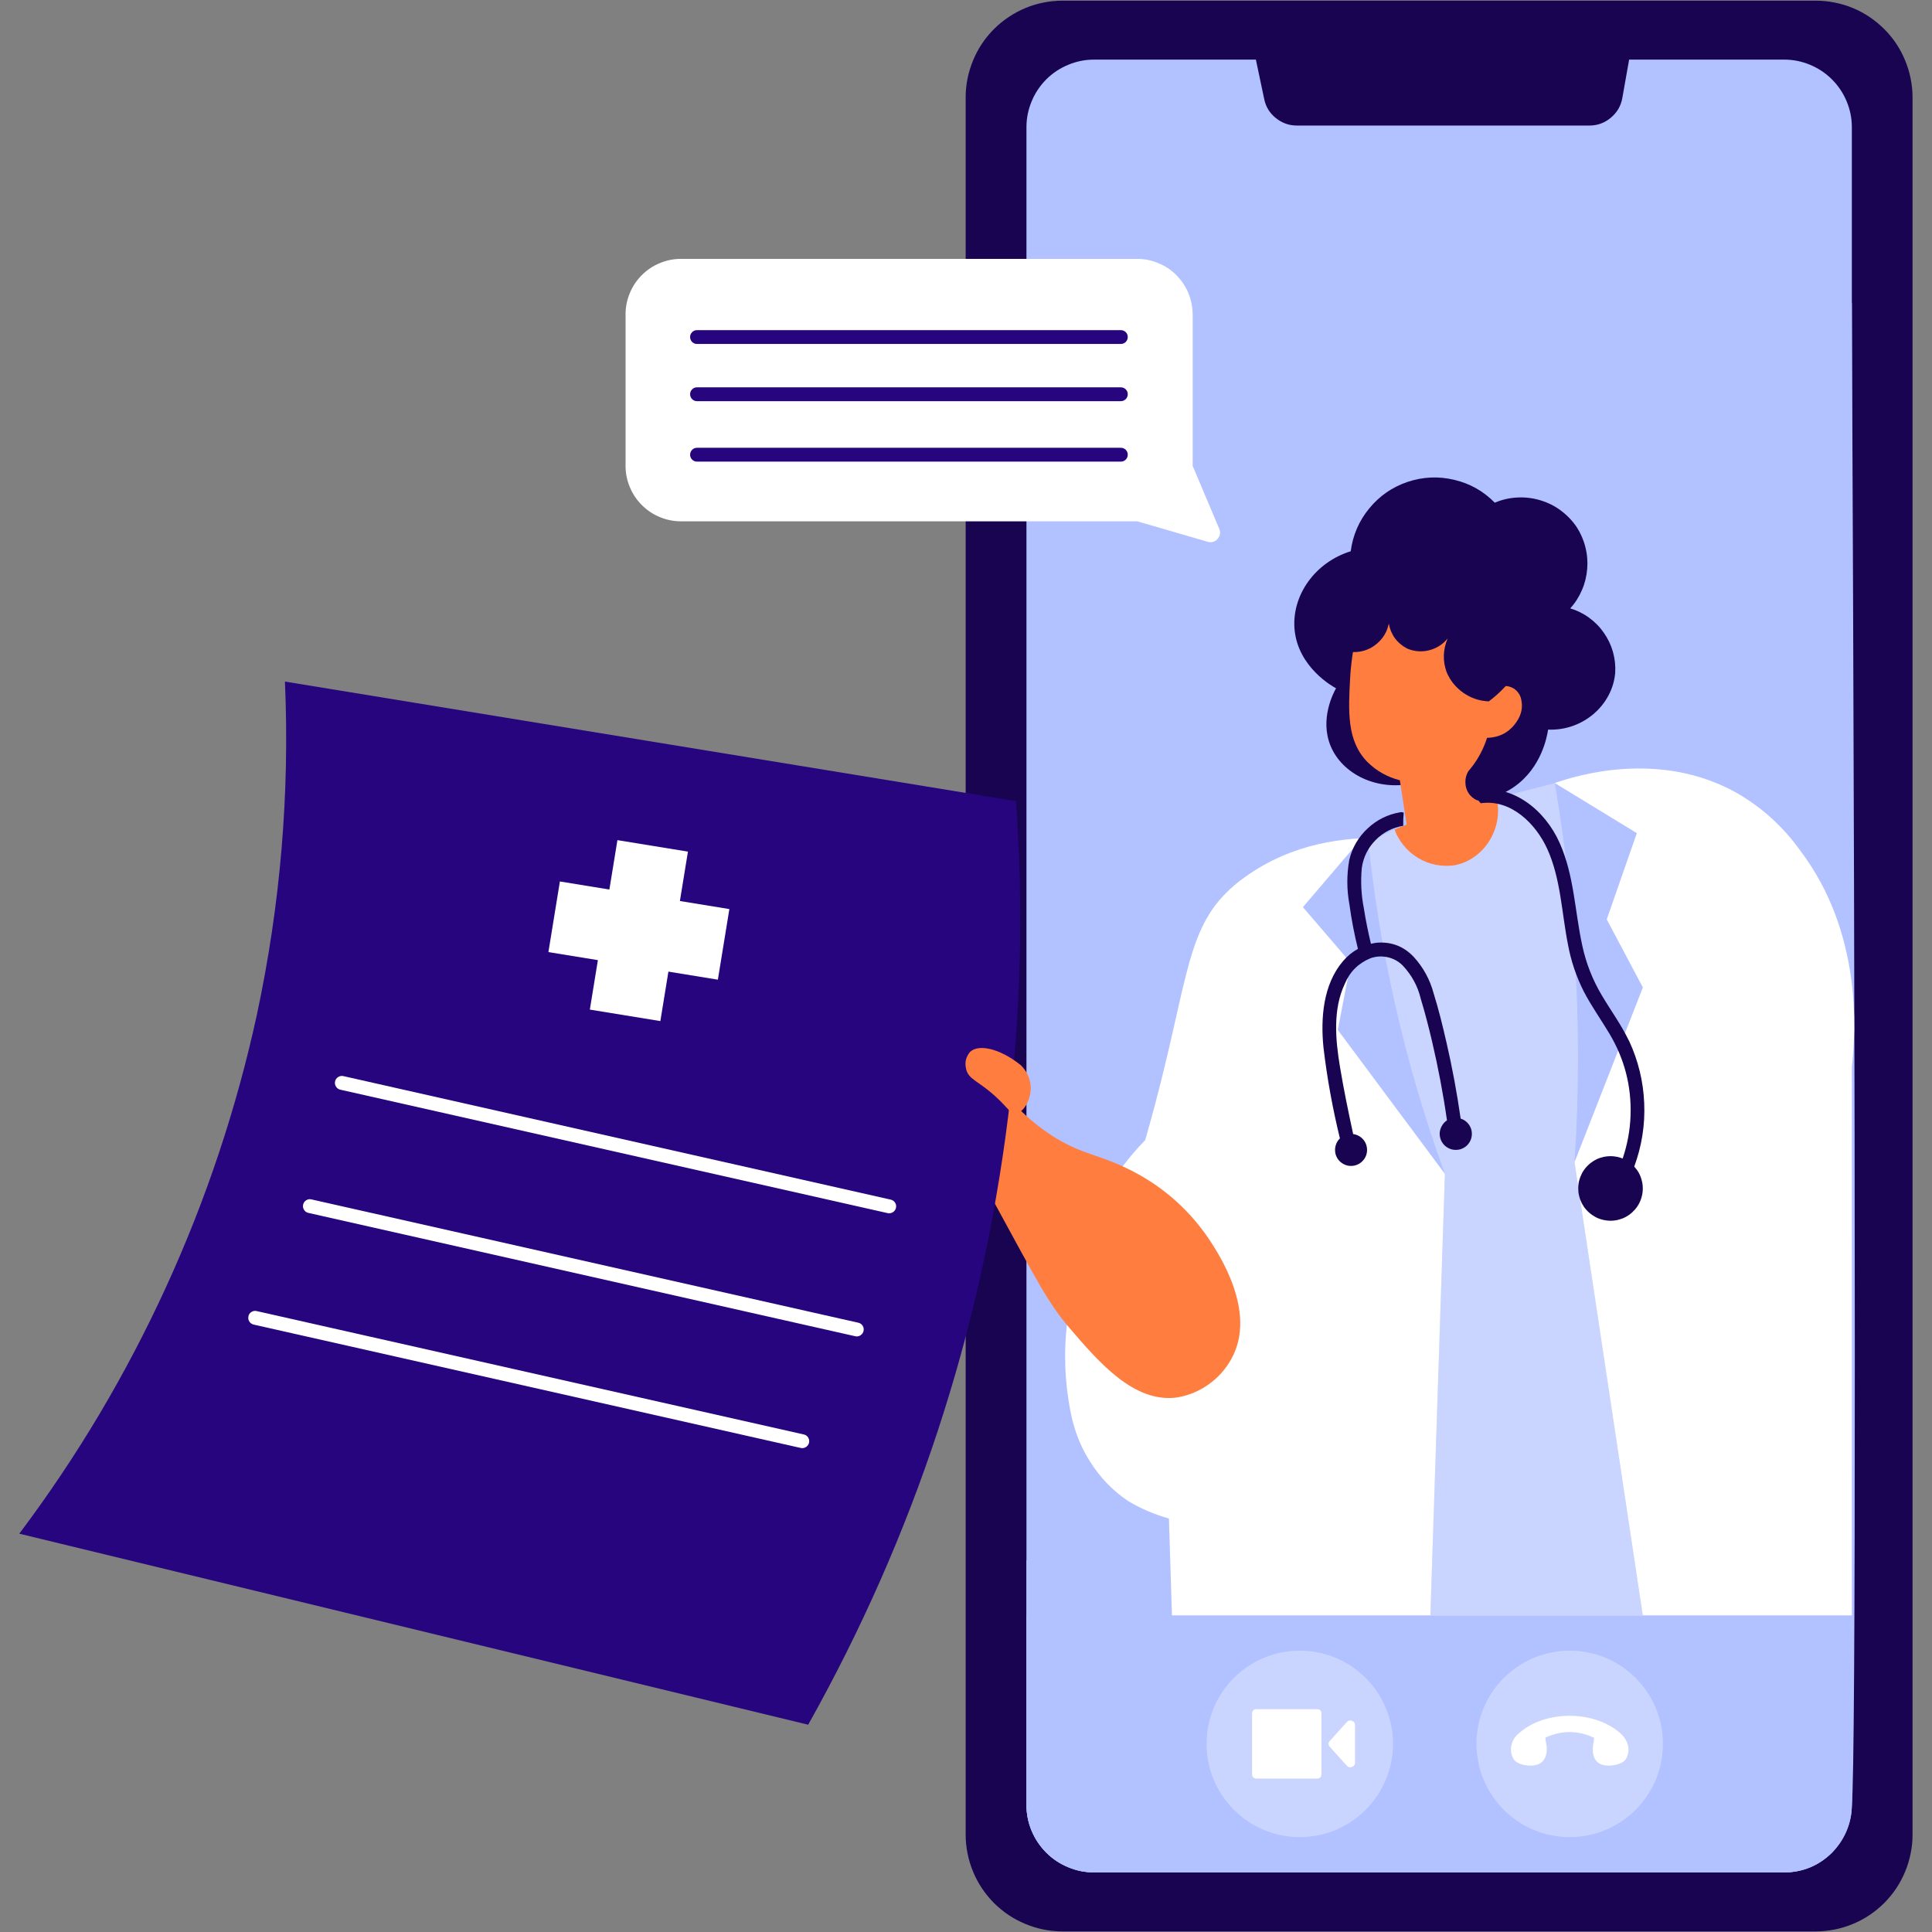 <svg xmlns="http://www.w3.org/2000/svg" xmlns:xlink="http://www.w3.org/1999/xlink" width="120" viewBox="0 0 90 90" height="120" preserveAspectRatio="xMidYMid meet"><rect x="0" y="0" width="90" height="90" fill="#808080" stroke="none"/><defs><filter x="0%" y="0%" width="100%" height="100%" id="49f21573ff"></filter><clipPath id="64d1f76e50"><path d="M 44 0 L 89.398 0 L 89.398 90 L 44 90 Z M 44 0 " clip-rule="nonzero"></path></clipPath><mask id="a262c46795"><g filter="url(#49f21573ff)"><rect x="-9" width="108" fill="#000000" y="-9" height="108" fill-opacity="0.32"></rect></g></mask><clipPath id="e6cf3868e8"><path d="M 1 0.801 L 22.52 0.801 L 22.52 9.922 L 1 9.922 Z M 1 0.801 " clip-rule="nonzero"></path></clipPath><clipPath id="834682bf85"><rect x="0" width="23" y="0" height="10"></rect></clipPath><mask id="fce114311b"><g filter="url(#49f21573ff)"><rect x="-9" width="108" fill="#000000" y="-9" height="108" fill-opacity="0.32"></rect></g></mask><clipPath id="04d671c76a"><path d="M 0.359 0.238 L 13.801 0.238 L 13.801 39.359 L 0.359 39.359 Z M 0.359 0.238 " clip-rule="nonzero"></path></clipPath><clipPath id="ea18ad15f5"><rect x="0" width="14" y="0" height="40"></rect></clipPath><clipPath id="612c8f3539"><path d="M 0.898 15 L 53 15 L 53 81 L 0.898 81 Z M 0.898 15 " clip-rule="nonzero"></path></clipPath></defs><g clip-path="url(#64d1f76e50)"><path fill="#190452" d="M 89.094 4.527 L 89.094 85.477 C 89.094 85.77 89.062 86.062 89.004 86.352 C 88.945 86.641 88.859 86.922 88.746 87.195 C 88.633 87.465 88.496 87.727 88.332 87.969 C 88.168 88.215 87.98 88.441 87.773 88.652 C 87.562 88.859 87.336 89.047 87.09 89.211 C 86.848 89.375 86.586 89.512 86.316 89.625 C 86.043 89.738 85.762 89.824 85.473 89.883 C 85.184 89.941 84.891 89.969 84.598 89.973 L 49.484 89.973 C 49.188 89.969 48.895 89.941 48.605 89.883 C 48.316 89.824 48.035 89.738 47.766 89.625 C 47.492 89.512 47.234 89.375 46.988 89.211 C 46.742 89.047 46.516 88.859 46.305 88.652 C 46.098 88.441 45.91 88.215 45.746 87.969 C 45.582 87.727 45.445 87.465 45.332 87.195 C 45.219 86.922 45.133 86.641 45.074 86.352 C 45.016 86.062 44.984 85.77 44.984 85.477 L 44.984 4.527 C 44.984 4.23 45.016 3.938 45.074 3.648 C 45.133 3.359 45.219 3.082 45.332 2.809 C 45.445 2.535 45.582 2.277 45.746 2.031 C 45.91 1.785 46.098 1.559 46.305 1.352 C 46.516 1.141 46.742 0.957 46.988 0.793 C 47.234 0.629 47.492 0.488 47.766 0.375 C 48.035 0.262 48.316 0.176 48.605 0.121 C 48.895 0.062 49.188 0.031 49.484 0.031 L 84.598 0.031 C 84.891 0.031 85.184 0.062 85.473 0.121 C 85.762 0.176 86.043 0.262 86.316 0.375 C 86.59 0.488 86.848 0.629 87.094 0.793 C 87.336 0.957 87.562 1.145 87.773 1.352 C 87.98 1.559 88.168 1.785 88.332 2.031 C 88.496 2.277 88.633 2.535 88.746 2.809 C 88.859 3.082 88.945 3.359 89.004 3.652 C 89.062 3.941 89.094 4.23 89.094 4.527 Z M 89.094 4.527 " fill-opacity="1" fill-rule="nonzero"></path></g><path fill="#b2c1ff" d="M 83.121 2.777 L 75.891 2.777 C 75.785 3.371 75.68 3.973 75.574 4.566 C 75.508 4.938 75.328 5.242 75.039 5.484 C 74.75 5.727 74.418 5.848 74.043 5.848 L 60.41 5.848 C 60.043 5.848 59.719 5.73 59.434 5.5 C 59.145 5.27 58.965 4.973 58.891 4.613 C 58.762 4 58.633 3.387 58.504 2.777 L 50.961 2.777 C 50.543 2.777 50.141 2.859 49.758 3.02 C 49.371 3.18 49.031 3.406 48.738 3.699 C 48.445 3.996 48.215 4.336 48.059 4.719 C 47.898 5.105 47.816 5.504 47.816 5.922 L 47.816 84.078 C 47.816 84.496 47.895 84.895 48.055 85.281 C 48.215 85.664 48.445 86.004 48.738 86.301 C 49.031 86.594 49.371 86.82 49.758 86.98 C 50.141 87.141 50.543 87.223 50.961 87.223 L 83.121 87.223 C 83.539 87.223 83.938 87.141 84.324 86.98 C 84.707 86.82 85.047 86.594 85.34 86.301 C 85.637 86.004 85.863 85.664 86.023 85.281 C 86.184 84.895 86.266 84.496 86.266 84.078 L 86.266 5.922 C 86.266 5.504 86.184 5.105 86.023 4.719 C 85.863 4.336 85.637 3.996 85.34 3.699 C 85.047 3.406 84.707 3.18 84.324 3.02 C 83.938 2.859 83.539 2.777 83.121 2.777 Z M 83.121 2.777 " fill-opacity="1" fill-rule="nonzero"></path><path fill="#b2c1ff" d="M 47.816 84.078 C 47.816 84.496 47.898 84.895 48.059 85.281 C 48.215 85.664 48.445 86.004 48.738 86.301 C 49.031 86.594 49.371 86.82 49.758 86.98 C 50.141 87.141 50.543 87.223 50.961 87.223 L 83.121 87.223 C 83.988 87.223 84.73 86.914 85.34 86.301 C 85.895 85.66 86.203 84.922 86.266 84.078 C 86.457 82.227 86.445 53.414 86.266 14.086 C 85.492 18.219 83.723 24.094 79.066 28.926 C 73.195 35.027 67.719 32.816 61.496 39.781 C 60.371 41.039 56.469 45.512 54.984 52.172 C 54.09 56.188 54.75 57.992 53.727 61.973 C 52.453 66.914 49.805 70.492 47.816 72.707 Z M 47.816 84.078 " fill-opacity="1" fill-rule="nonzero"></path><path fill="#b2c1ff" d="M 86.266 75.25 L 86.266 84.078 C 86.266 84.496 86.184 84.895 86.023 85.281 C 85.863 85.664 85.637 86.004 85.344 86.301 C 85.047 86.594 84.707 86.82 84.324 86.98 C 83.938 87.141 83.539 87.223 83.121 87.223 L 50.961 87.223 C 50.543 87.223 50.141 87.141 49.758 86.98 C 49.371 86.82 49.031 86.594 48.738 86.301 C 48.445 86.004 48.215 85.664 48.055 85.281 C 47.895 84.895 47.816 84.496 47.816 84.078 L 47.816 75.25 Z M 86.266 75.25 " fill-opacity="1" fill-rule="nonzero"></path><path fill="#b2c1ff" d="M 64.891 81.238 C 64.891 81.523 64.863 81.805 64.809 82.082 C 64.75 82.363 64.668 82.637 64.559 82.898 C 64.453 83.16 64.316 83.41 64.16 83.648 C 64 83.887 63.82 84.105 63.617 84.309 C 63.418 84.508 63.199 84.688 62.961 84.848 C 62.723 85.004 62.473 85.141 62.211 85.25 C 61.945 85.359 61.676 85.441 61.395 85.496 C 61.117 85.551 60.832 85.578 60.547 85.578 C 60.262 85.578 59.98 85.551 59.699 85.496 C 59.422 85.441 59.148 85.359 58.887 85.25 C 58.621 85.141 58.371 85.004 58.137 84.848 C 57.898 84.688 57.68 84.508 57.477 84.309 C 57.277 84.105 57.098 83.887 56.938 83.648 C 56.777 83.41 56.645 83.16 56.535 82.898 C 56.426 82.637 56.344 82.363 56.289 82.082 C 56.234 81.805 56.207 81.523 56.207 81.238 C 56.207 80.953 56.234 80.668 56.289 80.391 C 56.344 80.109 56.426 79.84 56.535 79.574 C 56.645 79.312 56.777 79.062 56.938 78.824 C 57.098 78.586 57.277 78.367 57.477 78.164 C 57.68 77.965 57.898 77.785 58.137 77.625 C 58.371 77.469 58.621 77.332 58.887 77.223 C 59.148 77.117 59.422 77.031 59.699 76.977 C 59.98 76.922 60.262 76.895 60.547 76.895 C 60.832 76.895 61.117 76.922 61.395 76.977 C 61.676 77.031 61.945 77.117 62.211 77.223 C 62.473 77.332 62.723 77.469 62.961 77.625 C 63.199 77.785 63.418 77.965 63.617 78.164 C 63.82 78.367 64 78.586 64.16 78.824 C 64.316 79.062 64.453 79.312 64.559 79.574 C 64.668 79.84 64.75 80.109 64.809 80.391 C 64.863 80.668 64.891 80.953 64.891 81.238 Z M 73.125 76.895 C 72.84 76.895 72.555 76.922 72.277 76.977 C 71.996 77.031 71.727 77.117 71.461 77.223 C 71.199 77.332 70.949 77.469 70.711 77.625 C 70.473 77.785 70.254 77.965 70.051 78.164 C 69.852 78.367 69.672 78.586 69.512 78.824 C 69.355 79.062 69.219 79.312 69.109 79.574 C 69 79.84 68.918 80.109 68.863 80.391 C 68.809 80.668 68.781 80.953 68.781 81.238 C 68.781 81.52 68.809 81.805 68.863 82.082 C 68.918 82.363 69 82.637 69.109 82.898 C 69.219 83.16 69.355 83.41 69.512 83.648 C 69.672 83.887 69.852 84.105 70.051 84.309 C 70.254 84.508 70.473 84.688 70.711 84.848 C 70.945 85.004 71.199 85.141 71.461 85.25 C 71.723 85.359 71.996 85.441 72.277 85.496 C 72.555 85.551 72.836 85.578 73.121 85.578 C 73.406 85.578 73.691 85.551 73.969 85.496 C 74.25 85.441 74.52 85.359 74.785 85.25 C 75.047 85.141 75.297 85.004 75.535 84.848 C 75.773 84.688 75.992 84.508 76.195 84.309 C 76.395 84.105 76.574 83.887 76.734 83.648 C 76.891 83.41 77.027 83.16 77.137 82.898 C 77.242 82.637 77.328 82.363 77.383 82.082 C 77.438 81.805 77.465 81.523 77.465 81.238 C 77.465 80.953 77.438 80.668 77.383 80.391 C 77.328 80.109 77.242 79.84 77.137 79.574 C 77.027 79.312 76.891 79.062 76.734 78.824 C 76.574 78.586 76.395 78.367 76.195 78.164 C 75.992 77.965 75.773 77.785 75.535 77.625 C 75.297 77.469 75.047 77.332 74.785 77.223 C 74.52 77.117 74.25 77.031 73.969 76.977 C 73.691 76.922 73.41 76.895 73.125 76.895 Z M 73.125 76.895 " fill-opacity="1" fill-rule="nonzero"></path><g mask="url(#a262c46795)"><g transform="matrix(1, 0, 0, 1, 55, 76)"><g clip-path="url(#834682bf85)"><g clip-path="url(#e6cf3868e8)"><path fill="#ffffff" d="M 9.891 5.238 C 9.891 5.523 9.863 5.805 9.809 6.082 C 9.75 6.363 9.668 6.637 9.559 6.898 C 9.453 7.16 9.316 7.41 9.16 7.648 C 9 7.887 8.82 8.105 8.617 8.309 C 8.418 8.508 8.199 8.688 7.961 8.848 C 7.723 9.004 7.473 9.141 7.211 9.25 C 6.945 9.359 6.676 9.441 6.395 9.496 C 6.117 9.551 5.832 9.578 5.547 9.578 C 5.262 9.578 4.98 9.551 4.699 9.496 C 4.422 9.441 4.148 9.359 3.887 9.25 C 3.621 9.141 3.371 9.004 3.137 8.848 C 2.898 8.688 2.68 8.508 2.477 8.309 C 2.277 8.105 2.098 7.887 1.938 7.648 C 1.777 7.41 1.645 7.16 1.535 6.898 C 1.426 6.637 1.344 6.363 1.289 6.082 C 1.234 5.805 1.207 5.523 1.207 5.238 C 1.207 4.953 1.234 4.668 1.289 4.391 C 1.344 4.109 1.426 3.84 1.535 3.574 C 1.645 3.312 1.777 3.062 1.938 2.824 C 2.098 2.586 2.277 2.367 2.477 2.164 C 2.68 1.965 2.898 1.785 3.137 1.625 C 3.371 1.469 3.621 1.332 3.887 1.223 C 4.148 1.117 4.422 1.031 4.699 0.977 C 4.98 0.922 5.262 0.895 5.547 0.895 C 5.832 0.895 6.117 0.922 6.395 0.977 C 6.676 1.031 6.945 1.117 7.211 1.223 C 7.473 1.332 7.723 1.469 7.961 1.625 C 8.199 1.785 8.418 1.965 8.617 2.164 C 8.82 2.367 9 2.586 9.16 2.824 C 9.316 3.062 9.453 3.312 9.559 3.574 C 9.668 3.84 9.75 4.109 9.809 4.391 C 9.863 4.668 9.891 4.953 9.891 5.238 Z M 18.125 0.895 C 17.84 0.895 17.555 0.922 17.277 0.977 C 16.996 1.031 16.727 1.117 16.461 1.223 C 16.199 1.332 15.949 1.469 15.711 1.625 C 15.473 1.785 15.254 1.965 15.051 2.164 C 14.852 2.367 14.672 2.586 14.512 2.824 C 14.355 3.062 14.219 3.312 14.109 3.574 C 14 3.84 13.918 4.109 13.863 4.391 C 13.809 4.668 13.781 4.953 13.781 5.238 C 13.781 5.52 13.809 5.805 13.863 6.082 C 13.918 6.363 14 6.637 14.109 6.898 C 14.219 7.16 14.355 7.41 14.512 7.648 C 14.672 7.887 14.852 8.105 15.051 8.309 C 15.254 8.508 15.473 8.688 15.711 8.848 C 15.945 9.004 16.199 9.141 16.461 9.25 C 16.723 9.359 16.996 9.441 17.277 9.496 C 17.555 9.551 17.836 9.578 18.121 9.578 C 18.406 9.578 18.691 9.551 18.969 9.496 C 19.25 9.441 19.52 9.359 19.785 9.25 C 20.047 9.141 20.297 9.004 20.535 8.848 C 20.773 8.688 20.992 8.508 21.195 8.309 C 21.395 8.105 21.574 7.887 21.734 7.648 C 21.891 7.41 22.027 7.16 22.137 6.898 C 22.242 6.637 22.328 6.363 22.383 6.082 C 22.438 5.805 22.465 5.523 22.465 5.238 C 22.465 4.953 22.438 4.668 22.383 4.391 C 22.328 4.109 22.242 3.84 22.137 3.574 C 22.027 3.312 21.891 3.062 21.734 2.824 C 21.574 2.586 21.395 2.367 21.195 2.164 C 20.992 1.965 20.773 1.785 20.535 1.625 C 20.297 1.469 20.047 1.332 19.785 1.223 C 19.52 1.117 19.25 1.031 18.969 0.977 C 18.691 0.922 18.41 0.895 18.125 0.895 Z M 18.125 0.895 " fill-opacity="1" fill-rule="nonzero"></path></g></g></g></g><path fill="#ffffff" d="M 58.539 79.621 L 61.348 79.621 C 61.488 79.621 61.559 79.691 61.559 79.832 L 61.559 82.641 C 61.559 82.781 61.488 82.852 61.348 82.852 L 58.539 82.852 C 58.398 82.852 58.328 82.781 58.328 82.641 L 58.328 79.832 C 58.328 79.691 58.398 79.621 58.539 79.621 Z M 61.953 81.094 L 62.746 80.215 C 62.812 80.145 62.891 80.125 62.98 80.16 C 63.074 80.195 63.121 80.262 63.121 80.359 L 63.121 82.113 C 63.121 82.211 63.074 82.277 62.98 82.312 C 62.891 82.348 62.812 82.328 62.746 82.258 L 61.953 81.379 C 61.867 81.285 61.867 81.188 61.953 81.094 Z M 74.258 80.953 C 73.504 80.598 72.746 80.598 71.988 80.945 C 72 81.035 72.004 81.109 72.02 81.18 C 72.125 81.664 71.988 82.051 71.664 82.184 C 71.289 82.336 70.668 82.211 70.508 81.945 C 70.395 81.75 70.363 81.539 70.406 81.316 C 70.449 81.094 70.559 80.91 70.734 80.766 C 71.914 79.672 74.207 79.645 75.453 80.715 C 75.867 81.066 75.98 81.57 75.73 81.957 C 75.57 82.211 74.922 82.336 74.566 82.18 C 74.242 82.035 74.125 81.656 74.242 81.121 C 74.25 81.078 74.25 81.031 74.258 80.953 Z M 74.258 80.953 " fill-opacity="1" fill-rule="nonzero"></path><path fill="#190452" d="M 73.449 24.555 C 73.633 24.84 73.77 25.152 73.852 25.484 C 73.938 25.816 73.965 26.156 73.938 26.496 C 73.91 26.84 73.832 27.168 73.695 27.484 C 73.559 27.801 73.379 28.086 73.148 28.34 C 73.469 28.438 73.762 28.582 74.027 28.777 C 74.297 28.973 74.527 29.207 74.715 29.48 C 74.906 29.754 75.047 30.047 75.137 30.367 C 75.227 30.688 75.262 31.012 75.242 31.344 C 75.117 32.836 73.75 34.055 72.117 33.988 C 72.066 34.312 71.816 35.742 70.559 36.637 C 69.23 37.582 67.316 37.539 65.789 36.5 C 64.117 36.844 62.531 36.055 61.988 34.758 C 61.457 33.484 62.141 32.234 62.238 32.062 C 62.137 32.012 60.438 31.094 60.301 29.273 C 60.188 27.723 61.258 26.195 62.922 25.68 C 63.02 24.934 63.305 24.266 63.785 23.684 C 64.262 23.102 64.855 22.691 65.57 22.449 C 66.285 22.211 67.008 22.176 67.742 22.352 C 68.473 22.523 69.105 22.879 69.633 23.418 C 69.969 23.273 70.316 23.195 70.68 23.176 C 71.039 23.156 71.395 23.199 71.742 23.301 C 72.094 23.406 72.414 23.562 72.703 23.777 C 72.996 23.996 73.246 24.254 73.449 24.555 Z M 73.449 24.555 " fill-opacity="1" fill-rule="nonzero"></path><path fill="#ff7e3f" d="M 72.551 37.281 C 72.168 36.824 71.316 36.832 70.344 37.051 C 69.984 37.129 69.609 37.238 69.234 37.363 C 68.926 37.371 68.668 37.258 68.465 37.023 C 68.34 36.863 68.273 36.684 68.266 36.48 C 68.254 36.277 68.301 36.09 68.406 35.918 C 68.703 35.578 68.938 35.199 69.117 34.785 C 69.18 34.641 69.23 34.504 69.273 34.371 C 69.879 34.355 70.344 34.094 70.672 33.586 C 70.883 33.27 70.945 32.926 70.859 32.555 C 70.809 32.352 70.691 32.191 70.516 32.074 C 70.34 31.969 70.152 31.934 69.949 31.973 C 70.219 30.879 70.504 29.539 70.742 27.984 L 64.301 26.68 C 63.473 28.191 63.004 29.809 62.898 31.531 C 62.809 33.121 62.73 34.516 63.707 35.504 C 64.133 35.922 64.633 36.199 65.211 36.348 C 65.316 37.035 65.422 37.727 65.527 38.414 C 65.527 38.418 65.523 38.418 65.52 38.418 C 64.016 38.969 63.746 39.645 63.684 39.941 C 63.352 41.484 66.066 43.926 68.504 43.668 C 71.676 43.328 73.559 38.492 72.551 37.281 Z M 72.551 37.281 " fill-opacity="1" fill-rule="nonzero"></path><path fill="#ffffff" d="M 86.266 49.695 L 86.266 75.25 L 54.594 75.25 C 54.547 73.746 54.5 72.242 54.453 70.738 C 53.793 70.555 53.168 70.289 52.578 69.941 C 51.852 69.457 51.254 68.844 50.789 68.102 C 50 66.871 49.836 65.711 49.707 64.73 C 49.543 63.312 49.605 61.898 49.895 60.5 C 50.152 58.996 50.551 56.84 52.074 54.648 C 52.453 54.102 52.879 53.59 53.348 53.109 C 53.539 52.438 53.699 51.859 53.816 51.414 C 55.391 45.453 55.27 43.137 57.508 41.234 C 57.707 41.062 57.859 40.953 58 40.855 C 60.238 39.242 62.707 39 64.375 39.039 C 65.031 41.488 66.977 43.094 68.688 43.012 C 70.871 42.91 73.227 40.039 72.426 36.477 C 73.344 36.156 77.277 34.895 80.918 36.945 C 82.09 37.625 83.066 38.512 83.855 39.613 C 86.746 43.422 86.457 48.023 86.266 49.695 Z M 86.266 49.695 " fill-opacity="1" fill-rule="nonzero"></path><path fill="#ff7e3f" d="M 56.262 57.637 C 55.277 56.219 54.004 55.141 52.445 54.402 C 51.207 53.801 50.441 53.77 49.211 53.031 C 48.031 52.312 47.07 51.371 46.32 50.215 C 46.574 49.426 46.793 48.551 47.012 47.605 C 47.121 47.156 47.203 46.699 47.25 46.234 C 47.332 45.906 47.352 45.562 47.016 45.375 C 46.5 45.09 46.227 45.785 46.09 46.148 C 45.973 46.465 45.902 46.793 45.879 47.129 C 45.672 47.324 45.457 47.445 45.258 47.398 C 44.867 47.305 44.852 46.641 44.23 44.785 C 43.469 42.508 43.102 42.359 42.926 42.359 C 42.723 42.355 42.543 42.551 42.391 42.805 C 42.246 42.723 42.113 42.738 41.988 42.848 C 41.688 43.082 41.648 43.504 41.68 43.855 C 41.688 43.93 41.699 44.004 41.707 44.078 C 41.637 43.98 41.539 43.941 41.422 43.961 C 41.238 43.988 41.145 44.094 41.141 44.281 C 41.133 44.887 41.246 45.469 41.477 46.031 C 41.398 45.949 41.312 45.883 41.215 45.832 C 41.137 45.789 41.059 45.777 40.973 45.801 C 40.887 45.824 40.82 45.871 40.773 45.949 C 40.508 46.344 40.785 46.895 40.934 47.285 C 41.113 47.754 41.324 48.207 41.57 48.645 C 42.062 49.52 42.672 50.305 43.402 51 C 43.402 51 43.402 51 43.406 51.004 C 43.629 51.328 43.867 51.645 44.125 51.945 C 44.656 52.945 45.391 54.316 46.277 55.945 C 48.387 59.816 48.844 60.727 49.852 61.898 C 51.195 63.461 52.824 65.359 54.812 65.102 C 55.352 65.016 55.848 64.812 56.293 64.496 C 56.742 64.18 57.098 63.781 57.363 63.301 C 58.578 61.105 56.77 58.395 56.262 57.637 Z M 56.262 57.637 " fill-opacity="1" fill-rule="nonzero"></path><path fill="#190452" d="M 63.145 30.375 C 62.801 30.383 62.484 30.293 62.199 30.102 C 61.91 29.91 61.703 29.656 61.574 29.336 C 62.16 27.082 63.984 25.453 66.07 25.273 C 68.516 25.062 71.223 26.844 71.316 29.168 C 71.398 31.125 69.59 32.5 69.355 32.672 C 68.922 32.656 68.527 32.523 68.172 32.277 C 67.816 32.027 67.555 31.707 67.387 31.305 C 67.199 30.777 67.219 30.258 67.438 29.742 C 67.211 30.02 66.922 30.203 66.57 30.293 C 66.223 30.379 65.883 30.352 65.547 30.211 C 65.078 29.961 64.793 29.574 64.695 29.051 C 64.621 29.422 64.438 29.73 64.148 29.98 C 63.859 30.227 63.523 30.359 63.145 30.375 Z M 63.145 30.375 " fill-opacity="1" fill-rule="nonzero"></path><path fill="#b2c1ff" d="M 74.008 48.242 C 73.949 50.223 73.73 52.191 73.348 54.137 L 76.527 75.25 L 66.633 75.25 C 66.859 68.395 67.082 61.539 67.309 54.684 C 65.93 52.348 64.945 49.855 64.352 47.211 C 63.758 44.562 63.586 41.887 63.832 39.188 L 64.953 38.629 C 65.055 38.906 65.199 39.16 65.391 39.391 C 65.578 39.621 65.801 39.812 66.055 39.965 C 66.309 40.121 66.582 40.227 66.875 40.285 C 67.168 40.344 67.461 40.352 67.754 40.309 C 69.078 40.07 70.047 38.66 69.727 37.18 L 72.426 36.48 C 73.594 40.312 74.121 44.234 74.008 48.242 Z M 74.008 48.242 " fill-opacity="1" fill-rule="nonzero"></path><g mask="url(#fce114311b)"><g transform="matrix(1, 0, 0, 1, 63, 36)"><g clip-path="url(#ea18ad15f5)"><g clip-path="url(#04d671c76a)"><path fill="#ffffff" d="M 11.008 12.242 C 10.949 14.223 10.73 16.191 10.348 18.137 L 13.527 39.25 L 3.633 39.25 C 3.859 32.395 4.082 25.539 4.309 18.684 C 2.93 16.348 1.945 13.855 1.352 11.211 C 0.758 8.562 0.586 5.887 0.832 3.188 L 1.953 2.629 C 2.055 2.906 2.199 3.16 2.391 3.391 C 2.578 3.621 2.801 3.812 3.055 3.965 C 3.309 4.121 3.582 4.227 3.875 4.285 C 4.168 4.344 4.461 4.352 4.754 4.309 C 6.078 4.07 7.047 2.66 6.727 1.18 L 9.426 0.48 C 10.594 4.312 11.121 8.234 11.008 12.242 Z M 11.008 12.242 " fill-opacity="1" fill-rule="nonzero"></path></g></g></g></g><path fill="#b2c1ff" d="M 72.426 36.477 L 76.25 38.812 C 75.781 40.152 75.316 41.488 74.848 42.828 L 76.531 46 L 73.348 54.137 C 73.559 50.895 73.562 47.652 73.355 44.414 C 73.188 41.75 72.875 39.105 72.426 36.477 Z M 63.695 38.746 L 60.695 42.258 L 62.922 44.852 C 62.719 45.895 62.52 46.938 62.32 47.977 L 67.309 54.684 C 65.434 49.523 64.227 44.211 63.695 38.746 Z M 63.695 38.746 " fill-opacity="1" fill-rule="nonzero"></path><path fill="#190452" d="M 68.566 52.816 C 68.566 52.949 68.535 53.074 68.469 53.188 C 68.402 53.305 68.316 53.395 68.203 53.461 C 68.086 53.531 67.965 53.566 67.832 53.566 C 67.699 53.57 67.578 53.539 67.461 53.477 C 67.344 53.414 67.25 53.328 67.18 53.215 C 67.109 53.102 67.074 52.98 67.066 52.848 C 67.062 52.719 67.09 52.594 67.152 52.477 C 67.211 52.359 67.297 52.262 67.406 52.191 C 67.23 50.957 66.996 49.73 66.711 48.512 C 66.555 47.852 66.387 47.191 66.188 46.539 C 66.047 45.941 65.762 45.418 65.336 44.969 C 65.137 44.773 64.902 44.648 64.633 44.59 C 64.359 44.531 64.094 44.547 63.836 44.641 C 63.273 44.875 62.879 45.27 62.645 45.832 C 62.082 47.023 62.211 48.441 62.422 49.703 C 62.594 50.75 62.812 51.789 63.035 52.828 C 63.148 52.844 63.254 52.883 63.348 52.945 C 63.441 53.008 63.52 53.086 63.578 53.184 C 63.637 53.281 63.668 53.387 63.68 53.5 C 63.691 53.613 63.676 53.723 63.637 53.828 C 63.598 53.934 63.535 54.027 63.453 54.105 C 63.371 54.184 63.277 54.242 63.168 54.277 C 63.062 54.312 62.953 54.32 62.84 54.309 C 62.727 54.293 62.625 54.254 62.527 54.191 C 62.434 54.129 62.355 54.051 62.297 53.953 C 62.238 53.855 62.203 53.75 62.195 53.637 C 62.184 53.527 62.199 53.414 62.238 53.309 C 62.277 53.203 62.336 53.109 62.418 53.031 C 62.078 51.633 61.82 50.223 61.652 48.793 C 61.516 47.43 61.633 45.867 62.559 44.777 C 62.758 44.543 62.988 44.352 63.258 44.203 C 63.09 43.523 62.957 42.836 62.863 42.145 C 62.734 41.449 62.73 40.754 62.855 40.055 C 62.992 39.484 63.277 38.996 63.707 38.594 C 64.137 38.191 64.641 37.938 65.223 37.84 C 65.281 37.828 65.336 37.836 65.391 37.855 C 65.371 38.059 65.363 38.262 65.367 38.469 C 64.867 38.551 64.438 38.773 64.082 39.133 C 63.727 39.492 63.512 39.926 63.438 40.426 C 63.379 41.062 63.41 41.695 63.535 42.32 C 63.621 42.875 63.734 43.422 63.863 43.965 C 63.961 43.941 64.055 43.926 64.152 43.914 C 64.824 43.867 65.387 44.082 65.852 44.57 C 66.301 45.062 66.613 45.633 66.785 46.277 C 67.02 47.023 67.203 47.785 67.379 48.547 C 67.652 49.723 67.871 50.914 68.043 52.109 C 68.199 52.156 68.324 52.246 68.422 52.379 C 68.516 52.508 68.566 52.656 68.566 52.816 Z M 75.883 48.484 C 75.527 47.742 75.039 47.074 74.621 46.371 C 74.184 45.637 73.879 44.855 73.703 44.023 C 73.359 42.43 73.328 40.77 72.652 39.262 C 71.98 37.75 70.492 36.52 68.766 36.801 C 68.68 36.809 68.613 36.852 68.566 36.926 C 68.695 37.098 68.832 37.258 68.977 37.418 C 70.379 37.215 71.543 38.367 72.078 39.547 C 72.711 40.941 72.746 42.52 73.043 44.004 C 73.184 44.77 73.43 45.5 73.785 46.199 C 74.137 46.875 74.582 47.496 74.973 48.152 C 75.676 49.328 76.004 50.598 75.957 51.969 C 75.934 52.652 75.809 53.32 75.59 53.969 C 75.477 53.922 75.359 53.891 75.238 53.875 C 75.117 53.855 74.992 53.855 74.871 53.867 C 74.75 53.879 74.633 53.906 74.516 53.945 C 74.398 53.988 74.293 54.043 74.188 54.113 C 74.086 54.18 73.996 54.258 73.914 54.348 C 73.828 54.441 73.758 54.539 73.699 54.648 C 73.645 54.754 73.598 54.867 73.566 54.988 C 73.535 55.105 73.52 55.227 73.52 55.348 C 73.52 55.473 73.531 55.594 73.562 55.711 C 73.59 55.832 73.633 55.945 73.688 56.055 C 73.746 56.164 73.812 56.266 73.895 56.355 C 73.977 56.449 74.066 56.527 74.168 56.598 C 74.27 56.668 74.375 56.727 74.492 56.77 C 74.605 56.812 74.723 56.84 74.848 56.855 C 74.969 56.871 75.09 56.871 75.211 56.855 C 75.332 56.84 75.449 56.809 75.566 56.766 C 75.68 56.723 75.789 56.664 75.887 56.594 C 75.988 56.523 76.078 56.441 76.16 56.348 C 76.238 56.258 76.309 56.156 76.363 56.047 C 76.418 55.938 76.461 55.824 76.488 55.703 C 76.516 55.586 76.531 55.465 76.527 55.34 C 76.527 55.219 76.508 55.098 76.477 54.98 C 76.445 54.859 76.402 54.746 76.344 54.641 C 76.285 54.531 76.211 54.434 76.129 54.344 C 76.48 53.391 76.637 52.406 76.594 51.391 C 76.551 50.375 76.316 49.406 75.887 48.484 Z M 41.695 45.699 C 41.648 45.621 41.582 45.574 41.496 45.551 C 41.41 45.527 41.332 45.539 41.254 45.586 C 41.176 45.629 41.125 45.695 41.105 45.781 C 41.082 45.867 41.094 45.949 41.137 46.023 C 41.738 47.055 42.344 48.082 42.949 49.113 C 42.992 49.188 43.059 49.238 43.145 49.262 C 43.23 49.285 43.312 49.273 43.391 49.227 C 43.465 49.184 43.516 49.117 43.539 49.031 C 43.562 48.945 43.551 48.863 43.504 48.785 Z M 42.113 44.16 C 42.07 44.086 42.004 44.035 41.918 44.012 C 41.832 43.988 41.75 44 41.672 44.047 C 41.598 44.09 41.547 44.156 41.527 44.242 C 41.504 44.328 41.512 44.41 41.555 44.488 C 42.117 45.66 42.754 46.793 43.461 47.883 C 43.688 48.227 44.246 47.906 44.02 47.555 C 43.309 46.465 42.676 45.332 42.113 44.16 Z M 42.988 43.117 C 42.965 43.035 42.91 42.969 42.836 42.926 C 42.758 42.883 42.676 42.871 42.594 42.891 C 42.508 42.918 42.441 42.969 42.398 43.043 C 42.355 43.121 42.344 43.203 42.367 43.289 L 43.48 45.953 C 43.504 46.035 43.555 46.102 43.633 46.145 C 43.711 46.188 43.789 46.199 43.875 46.18 C 43.961 46.152 44.027 46.102 44.07 46.027 C 44.113 45.949 44.125 45.867 44.102 45.781 Z M 42.988 43.117 " fill-opacity="1" fill-rule="nonzero"></path><path fill="#ffffff" d="M 52.977 24.285 L 31.723 24.285 C 31.379 24.285 31.051 24.219 30.734 24.086 C 30.418 23.957 30.141 23.77 29.898 23.527 C 29.656 23.285 29.469 23.008 29.34 22.691 C 29.207 22.375 29.141 22.047 29.141 21.703 L 29.141 14.641 C 29.141 14.297 29.207 13.969 29.34 13.652 C 29.469 13.336 29.656 13.059 29.898 12.816 C 30.141 12.574 30.418 12.387 30.734 12.258 C 31.051 12.125 31.379 12.059 31.723 12.059 L 52.977 12.059 C 53.316 12.059 53.645 12.125 53.961 12.258 C 54.277 12.387 54.559 12.574 54.797 12.816 C 55.039 13.059 55.227 13.336 55.359 13.652 C 55.488 13.969 55.555 14.297 55.559 14.641 L 55.559 21.703 L 56.797 24.633 C 56.871 24.805 56.844 24.961 56.719 25.105 C 56.594 25.246 56.441 25.289 56.258 25.238 Z M 52.977 24.285 " fill-opacity="1" fill-rule="nonzero"></path><g clip-path="url(#612c8f3539)"><path fill="#26057f" d="M 32.469 15.379 L 52.211 15.379 C 52.301 15.379 52.379 15.41 52.441 15.473 C 52.504 15.535 52.535 15.613 52.535 15.699 C 52.535 15.789 52.504 15.867 52.441 15.93 C 52.379 15.992 52.301 16.023 52.211 16.023 L 32.469 16.023 C 32.379 16.023 32.305 15.992 32.242 15.93 C 32.18 15.867 32.148 15.789 32.148 15.699 C 32.148 15.613 32.18 15.535 32.242 15.473 C 32.305 15.41 32.379 15.379 32.469 15.379 Z M 52.211 18.043 L 32.469 18.043 C 32.379 18.043 32.305 18.074 32.242 18.137 C 32.18 18.199 32.148 18.273 32.148 18.363 C 32.148 18.453 32.18 18.531 32.242 18.594 C 32.305 18.656 32.379 18.688 32.469 18.688 L 52.211 18.688 C 52.301 18.688 52.379 18.656 52.441 18.594 C 52.504 18.531 52.535 18.453 52.535 18.363 C 52.535 18.273 52.504 18.199 52.441 18.137 C 52.379 18.074 52.301 18.043 52.211 18.043 Z M 52.211 20.859 L 32.469 20.859 C 32.379 20.859 32.305 20.891 32.242 20.953 C 32.18 21.016 32.148 21.094 32.148 21.184 C 32.148 21.27 32.18 21.348 32.242 21.41 C 32.305 21.473 32.379 21.504 32.469 21.504 L 52.211 21.504 C 52.301 21.504 52.379 21.473 52.441 21.41 C 52.504 21.348 52.535 21.27 52.535 21.184 C 52.535 21.094 52.504 21.016 52.441 20.953 C 52.379 20.891 52.301 20.859 52.211 20.859 Z M 47.328 37.32 C 47.684 42.246 47.559 47.16 46.957 52.062 C 45.695 62.098 42.594 71.523 37.648 80.344 L 0.898 71.445 C 3.594 67.859 5.871 64.027 7.738 59.949 C 9.605 55.871 11.016 51.641 11.969 47.258 C 13.062 42.145 13.5 36.973 13.273 31.75 Z M 47.328 37.32 " fill-opacity="1" fill-rule="nonzero"></path></g><path fill="#ff7e3f" d="M 47.316 51.867 C 47.078 51.891 46.988 51.66 46.492 51.188 C 45.609 50.34 45.102 50.309 45 49.773 C 44.934 49.484 45 49.227 45.191 49 C 45.578 48.633 46.551 48.82 47.555 49.621 C 47.852 49.918 48.008 50.277 48.016 50.695 C 48.012 51.227 47.691 51.836 47.316 51.867 Z M 47.316 51.867 " fill-opacity="1" fill-rule="nonzero"></path><path fill="#ffffff" d="M 41.352 56.512 L 15.855 50.762 C 15.766 50.742 15.699 50.695 15.652 50.617 C 15.605 50.543 15.59 50.461 15.609 50.375 C 15.629 50.289 15.676 50.219 15.754 50.172 C 15.828 50.125 15.91 50.109 15.996 50.129 L 41.492 55.883 C 41.578 55.902 41.648 55.949 41.695 56.023 C 41.742 56.098 41.758 56.18 41.738 56.266 C 41.719 56.355 41.668 56.422 41.594 56.469 C 41.52 56.516 41.438 56.531 41.352 56.512 Z M 40 61.621 L 14.5 55.871 C 14.414 55.852 14.336 55.867 14.262 55.914 C 14.188 55.961 14.141 56.031 14.121 56.117 C 14.102 56.203 14.117 56.281 14.16 56.355 C 14.207 56.43 14.273 56.48 14.359 56.5 L 39.855 62.25 C 39.941 62.266 40.02 62.25 40.09 62.199 C 40.164 62.152 40.207 62.086 40.227 62.004 C 40.246 61.918 40.234 61.84 40.191 61.766 C 40.145 61.691 40.082 61.645 40 61.621 Z M 37.449 66.824 L 11.953 61.074 C 11.867 61.055 11.785 61.07 11.711 61.117 C 11.637 61.164 11.59 61.23 11.574 61.316 C 11.555 61.402 11.566 61.484 11.613 61.559 C 11.66 61.633 11.727 61.68 11.812 61.703 L 37.309 67.453 C 37.395 67.469 37.473 67.457 37.547 67.406 C 37.621 67.359 37.668 67.293 37.688 67.207 C 37.707 67.121 37.691 67.043 37.648 66.965 C 37.602 66.891 37.535 66.844 37.449 66.824 Z M 33.441 45.637 L 31.137 45.262 L 30.762 47.566 L 27.477 47.031 L 27.852 44.727 L 25.547 44.352 L 26.082 41.062 L 28.387 41.438 L 28.762 39.137 L 32.047 39.672 L 31.672 41.973 L 33.977 42.348 Z M 33.441 45.637 " fill-opacity="1" fill-rule="nonzero"></path></svg>
